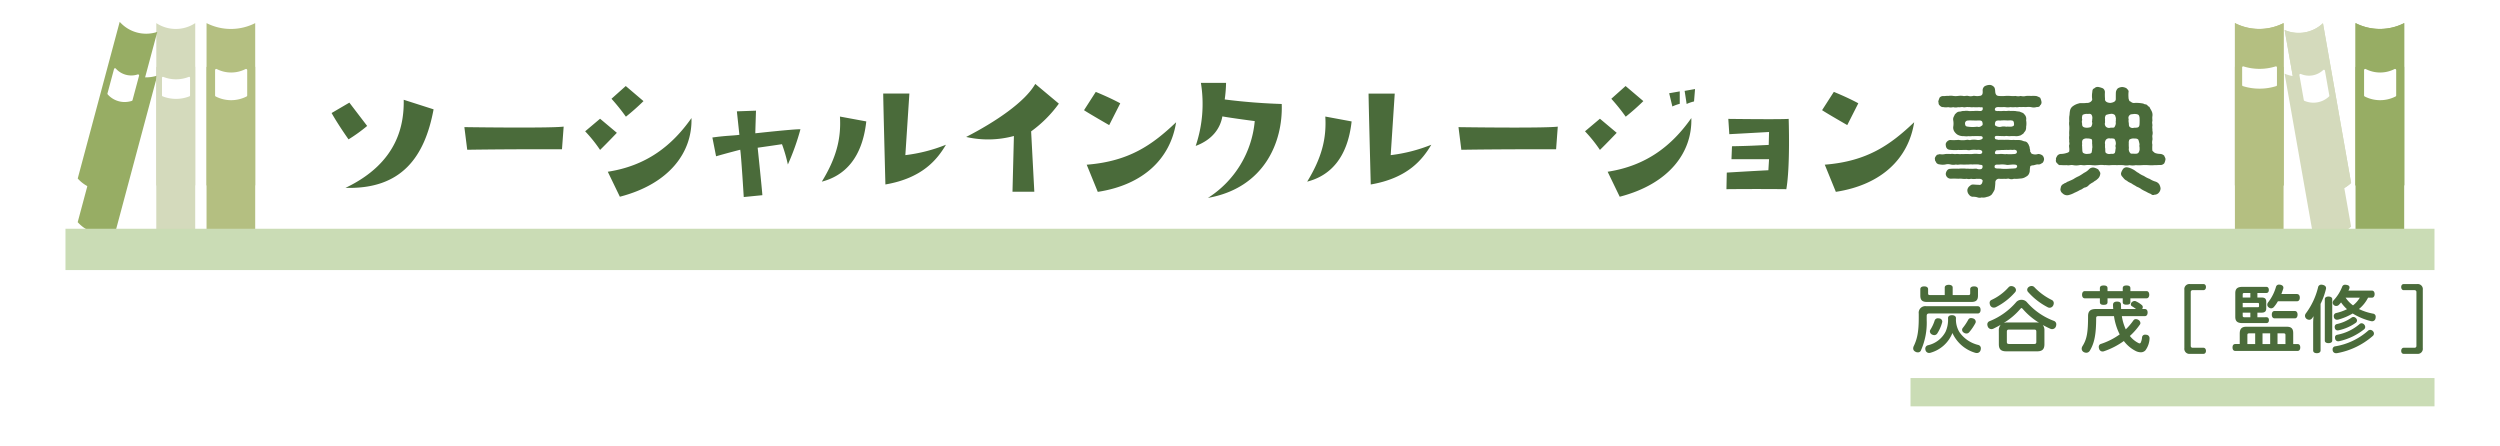 <svg xmlns="http://www.w3.org/2000/svg" xmlns:xlink="http://www.w3.org/1999/xlink" width="572.521" height="102.057" viewBox="0 0 572.521 102.057"><defs><filter id="a" x="60.939" y="3.978" width="449.987" height="56.352" filterUnits="userSpaceOnUse"><feOffset dy="10" input="SourceAlpha"/><feGaussianBlur stdDeviation="5" result="b"/><feFlood flood-opacity="0.161"/><feComposite operator="in" in2="b"/><feComposite in="SourceGraphic"/></filter><filter id="c" x="496.817" y="0.291" width="41.144" height="68.482" filterUnits="userSpaceOnUse"><feOffset dy="10" input="SourceAlpha"/><feGaussianBlur stdDeviation="5" result="d"/><feFlood flood-opacity="0.161"/><feComposite operator="in" in2="d"/><feComposite in="SourceGraphic"/></filter><filter id="e" x="524.437" y="0.291" width="41.144" height="68.482" filterUnits="userSpaceOnUse"><feOffset dy="10" input="SourceAlpha"/><feGaussianBlur stdDeviation="5" result="f"/><feFlood flood-opacity="0.161"/><feComposite operator="in" in2="f"/><feComposite in="SourceGraphic"/></filter><filter id="g" x="20.793" y="0.291" width="38.915" height="68.482" filterUnits="userSpaceOnUse"><feOffset dy="10" input="SourceAlpha"/><feGaussianBlur stdDeviation="5" result="h"/><feFlood flood-opacity="0.161"/><feComposite operator="in" in2="h"/><feComposite in="SourceGraphic"/></filter><filter id="i" x="2.797" y="0" width="48.225" height="68.594" filterUnits="userSpaceOnUse"><feOffset dy="10" input="SourceAlpha"/><feGaussianBlur stdDeviation="5" result="j"/><feFlood flood-opacity="0.161"/><feComposite operator="in" in2="j"/><feComposite in="SourceGraphic"/></filter><filter id="k" x="32.301" y="0.291" width="41.144" height="68.482" filterUnits="userSpaceOnUse"><feOffset dy="10" input="SourceAlpha"/><feGaussianBlur stdDeviation="5" result="l"/><feFlood flood-opacity="0.161"/><feComposite operator="in" in2="l"/><feComposite in="SourceGraphic"/></filter><filter id="m" x="508.197" y="0.321" width="45.229" height="68.791" filterUnits="userSpaceOnUse"><feOffset dy="10" input="SourceAlpha"/><feGaussianBlur stdDeviation="5" result="n"/><feFlood flood-opacity="0.161"/><feComposite operator="in" in2="n"/><feComposite in="SourceGraphic"/></filter><filter id="o" x="0" y="37.387" width="572.521" height="39.462" filterUnits="userSpaceOnUse"><feOffset dy="10" input="SourceAlpha"/><feGaussianBlur stdDeviation="5" result="p"/><feFlood flood-opacity="0.161"/><feComposite operator="in" in2="p"/><feComposite in="SourceGraphic"/></filter><filter id="q" x="429.135" y="56.055" width="134.705" height="33.98" filterUnits="userSpaceOnUse"><feOffset dy="3" input="SourceAlpha"/><feGaussianBlur stdDeviation="3" result="r"/><feFlood flood-opacity="0.161"/><feComposite operator="in" in2="r"/><feComposite in="SourceGraphic"/></filter><filter id="s" x="428.523" y="77.577" width="138" height="24.481" filterUnits="userSpaceOnUse"><feOffset dy="3" input="SourceAlpha"/><feGaussianBlur stdDeviation="3" result="t"/><feFlood flood-opacity="0.161"/><feComposite operator="in" in2="t"/><feComposite in="SourceGraphic"/></filter></defs><g transform="translate(-1041.478 -627)"><g transform="translate(114.264 -4.424)"><path d="M295.755,6.424a.246.246,0,0,0-.164-.189.239.239,0,0,0-.244.051,4.717,4.717,0,0,1-5.107.9.25.25,0,0,0-.247.035.245.245,0,0,0-.087.233l1.006,5.7a.25.25,0,0,0,.148.184,5.4,5.4,0,0,0,2.077.422,5.212,5.212,0,0,0,3.545-1.413.246.246,0,0,0,.076-.222Z" transform="translate(1163.891 641.181)" fill="#fff"/><path d="M303.215,36.762a8.094,8.094,0,0,1-8.779,1.548q-3.224-18.288-6.45-36.58A8.094,8.094,0,0,0,296.765.182q3.224,18.291,6.45,36.58" transform="translate(1162.425 636.563)" fill="#d4dabc"/><path d="M305.523,6.156a.271.271,0,0,0-.266-.011,7.254,7.254,0,0,1-6.561,0,.272.272,0,0,0-.4.244V12.18a.269.269,0,0,0,.148.242,7.787,7.787,0,0,0,7.057,0,.269.269,0,0,0,.148-.242V6.389a.271.271,0,0,0-.129-.233" transform="translate(1170.312 641.1)" fill="#fff"/><path d="M308.333,37.309a12.27,12.27,0,0,1-11.144,0V.165a12.27,12.27,0,0,0,11.144,0Z" transform="translate(1169.463 636.55)" fill="#97ad64"/><path d="M290.346,5.826a.231.231,0,0,0-.215-.035,12.3,12.3,0,0,1-7.343,0,.227.227,0,0,0-.215.035.238.238,0,0,0-.1.194v4.053a.239.239,0,0,0,.166.228,12.531,12.531,0,0,0,3.821.581,12.528,12.528,0,0,0,3.819-.581.239.239,0,0,0,.166-.228V6.02a.238.238,0,0,0-.1-.194" transform="translate(1158.211 640.842)" fill="#fff"/><path d="M292.681,37.309a12.27,12.27,0,0,1-11.144,0V.165a12.27,12.27,0,0,0,11.144,0Z" transform="translate(1157.494 636.55)" fill="#b4bf81"/><g transform="matrix(1, 0, 0, 1, 927.21, 631.42)" filter="url(#a)"><path d="M37.72,26.3c12.946.383,18.171-7.223,20.168-17.978L51.05,6.133c.078,5.34-1.075,14.329-13.33,20.168m4.957-14.175L38.6,6.786,34.533,9.168c1.574,2.8,3.88,6.032,3.88,6.032a36.237,36.237,0,0,0,4.263-3.074m22.263.27.653,5.185c9.91-.154,21.7-.115,21.7-.115l.385-5.186c-2.882.346-17.479.192-22.741.116m31.079-1.922L92.6,13.355a31.938,31.938,0,0,1,3.418,4.263c1.652-1.613,3.842-3.918,3.842-3.918Zm1.768,12.139,2.765,5.723c11.255-2.919,16.632-10.1,16.4-18.015-4.38,6.224-10.18,10.909-19.168,12.293m8.181-16.171L101.9,2.985,98.632,5.9a46.6,46.6,0,0,1,3.3,4.11,52.405,52.405,0,0,0,4.032-3.572m25.605,7.375c0-.614.154-5.186.154-5.186l-4.378.154.575,5.379c-1.766.229-2.88.154-6.185.614l.847,4.3c2.381-.692,5.53-1.5,5.53-1.5.231,1.345.806,10.833.806,10.833l4.265-.422c-.078-1.308-1.076-10.872-1.076-10.872.884-.115,5.569-.806,5.569-.806a34.206,34.206,0,0,1,1.345,4.648,54.375,54.375,0,0,0,2.882-8.066c-1.269-.078-10.334.921-10.334.921m35.281-9.1h-5.991c0,1.729.5,20.819.5,20.819,8.49-1.459,11.871-5.723,13.868-9.1a36.56,36.56,0,0,1-9.3,2.382ZM146.8,24.879c5.225-1.345,9.257-5.377,10.18-13.789l-6.032-1.115c.307,4.994-.806,9.45-4.149,14.9m33.04-10.23a22.542,22.542,0,0,0,10.948-.219L190.462,27.2h5l-.731-13.83a28.192,28.192,0,0,0,6.349-6.351L195.68,2.5c-2.372,4.161-9.16,8.723-15.838,12.151m30.153,12.573c10.448-1.613,16.632-7.606,17.938-15.942-5.416,5.148-10.717,8.95-20.474,9.72Zm5.147-20.281c-2.458-1.345-5.608-2.613-5.608-2.613l-2.689,4.188c.884.614,5.762,3.418,5.762,3.418Zm23.922-.884a30.153,30.153,0,0,0,.307-3.8h-5.762A30.028,30.028,0,0,1,232.418,16.7c3.842-1.422,5.647-4.073,6.107-6.762,2.343.424,7.415,1.076,7.415,1.076a23.291,23.291,0,0,1-10.719,17.594c12.907-2.3,17.209-12.792,16.9-21.511-3.533-.116-7.989-.385-13.06-1.038m18.884,18.822c5.225-1.345,9.257-5.377,10.18-13.789L262.1,9.974c.307,4.994-.806,9.45-4.149,14.9M278,4.712h-5.993c0,1.729.5,20.819.5,20.819,8.49-1.459,11.869-5.723,13.868-9.1a36.559,36.559,0,0,1-9.3,2.382ZM292.6,12.4l.653,5.185c9.91-.154,21.7-.115,21.7-.115l.385-5.186c-2.882.346-17.479.192-22.741.116M334.94,6.442l-4.071-3.457L327.6,5.9a46.06,46.06,0,0,1,3.3,4.11,52.206,52.206,0,0,0,4.034-3.572m8.336.614V4.213l-2.421.424.731,3.033a9.6,9.6,0,0,1,1.691-.614M326.757,22.613l2.767,5.723c11.255-2.919,16.634-10.1,16.4-18.015-4.38,6.224-10.18,10.909-19.169,12.293M344.85,7.094a9.2,9.2,0,0,1,1.691-.577l.231-2.843-2.382.424Zm-19.859,3.379-3.418,2.882a31.94,31.94,0,0,1,3.418,4.263c1.652-1.613,3.842-3.918,3.842-3.918Zm29.4.039.231,3.5c3.649-.192,9.1-.5,9.1-.5l-.078,2.958c-3.226.154-4.378.231-8.412.307l-.116,2.958h8.606l-.155,2.536c-3.879.192-9.526.538-9.526.538l-.078,3.8c7.491-.078,13.715,0,13.715,0,.921-5.262.538-16.1.538-16.1-2.268.154-13.83,0-13.83,0m29.78-3.572c-2.458-1.345-5.608-2.613-5.608-2.613l-2.689,4.188c.884.614,5.763,3.418,5.763,3.418Zm-5.147,20.281c10.449-1.613,16.634-7.606,17.939-15.942-5.416,5.148-10.717,8.95-20.474,9.72Zm73.212-2.343a4.891,4.891,0,0,1-1.338-.616,5.5,5.5,0,0,1-1.311-.671,5.454,5.454,0,0,1-1.286-.722c-.427-.187-.748-.563-1.258-.8a3.833,3.833,0,0,0-1.257-.455,1.05,1.05,0,0,0-.992.374,3.035,3.035,0,0,0-.455.937.935.935,0,0,0,.268.8c.348.376.535.75,1.1.964.295.348.963.51,1.232.75.214.161.561.295,1.016.616a3.777,3.777,0,0,1,1.045.563,8.634,8.634,0,0,0,1.071.561,6.26,6.26,0,0,0,1.124.536.64.64,0,0,0,.8.161,1.282,1.282,0,0,0,.99-.455,1.517,1.517,0,0,0,.4-1.018,2.479,2.479,0,0,0-.321-.937,1.645,1.645,0,0,0-.831-.588m2.008-5.917a1.42,1.42,0,0,0-.99-.429,3.393,3.393,0,0,1-1.205-.24c-.267-.268-.429-.321-.535-.51a7.157,7.157,0,0,1,0-1.338,2.379,2.379,0,0,1,0-1.071c.079-.4-.055-.669,0-1.1a2.076,2.076,0,0,0,0-1.069c.053-.349-.081-.644,0-1.1.053-.242-.134-.831,0-1.071.026-.242-.055-.776,0-1.071a1.985,1.985,0,0,0-.134-1.151c-.134-.321-.4-.671-.536-1.045-.266-.079-.321-.242-.616-.482-.132-.134-.588-.079-.748-.268a8.243,8.243,0,0,0-2.008-.161,1,1,0,0,1-.911-.295c-.427-.079-.374-.454-.482-.614a7.836,7.836,0,0,1-.026-1.579c.108-.4-.295-.642-.455-.858a2.282,2.282,0,0,0-.99-.295,2.124,2.124,0,0,0-.99.295,1.5,1.5,0,0,0-.455.858c-.026.321-.026.8-.026,1.606,0,.508-.457.776-1.232.882-.829-.026-1.313-.4-1.232-.909a11.054,11.054,0,0,1-.026-1.579,1.053,1.053,0,0,0-.482-.858,5.166,5.166,0,0,0-.964-.295,1.025,1.025,0,0,0-.965.295c-.4.134-.455.429-.48.858a5.109,5.109,0,0,0-.026,1.606c.079.427-.616.964-1.26.882-.99.134-1.391-.053-1.848.134a3.71,3.71,0,0,0-1.311.616,1.591,1.591,0,0,0-.669,1.1c-.108.482-.053.776-.161,1.232a7.332,7.332,0,0,0,0,1.1,3.541,3.541,0,0,0,0,1.071,7.486,7.486,0,0,1,0,1.1,6.807,6.807,0,0,0,0,1.069,3.748,3.748,0,0,0,0,1.1c-.081.482.108.616,0,1.071-.134.295.081.829,0,1.338.081.242-.266.455-.535.51a4.553,4.553,0,0,1-1.232.24,1.157,1.157,0,0,0-.99.429c-.081.187-.4.589-.268.858a.724.724,0,0,0,.268.856c.132.214.508.535.748.4a9.19,9.19,0,0,0,1.473.028c.427.132.829-.108,1.419,0a3.649,3.649,0,0,0,1.419,0c.508-.108.856.106,1.445,0a6.2,6.2,0,0,1,1.419,0,6.6,6.6,0,0,0,1.445,0,5.141,5.141,0,0,1,1.445,0c.429-.055.858.079,1.419,0a12.718,12.718,0,0,1,1.445,0,12.582,12.582,0,0,1,1.445,0,3.2,3.2,0,0,0,1.42,0,3.738,3.738,0,0,0,1.444,0,8.48,8.48,0,0,0,1.421,0,12.737,12.737,0,0,1,1.445,0,8.4,8.4,0,0,0,1.419,0c.482.026.882-.055,1.472-.028a1.2,1.2,0,0,0,.776-.4,3.268,3.268,0,0,0,.268-.856c.053-.323-.215-.616-.268-.858M435.534,9.593a1.961,1.961,0,0,1,1.149-.215c.268,0,.644-.134.911.215a1.432,1.432,0,0,1,.136.99c0,.589-.136.589,0,.75a1.475,1.475,0,0,1-.3,1.043,3.17,3.17,0,0,1-.856.161c-.724,0-1.205-.187-1.151-.856-.081-.455-.108-.724.026-.911a1.828,1.828,0,0,1,.081-1.177m2.2,7.576a6.276,6.276,0,0,1-.136,1.043c-.24.348-.642.268-1.016.321a1.47,1.47,0,0,1-.964-.266c-.214-.321-.134-.8-.187-1.1.026-.4-.081-.644,0-.831,0-.321-.108-.776.187-1.1a1.316,1.316,0,0,1,.964-.24,2.479,2.479,0,0,1,.99.161c.242.161.081.911.162,1.177,0,.482.079.671,0,.831m2.943-6.586a1.186,1.186,0,0,1,.213-.964,4.3,4.3,0,0,1,1.018-.242,1.131,1.131,0,0,1,1.043.295c.108.295.268.724.189.911.053.561-.108.669,0,.75a1.644,1.644,0,0,1-.242.937c-.108.374-.535.214-.99.266a1.039,1.039,0,0,1-1.045-.24,1,1,0,0,1-.187-.964,6.823,6.823,0,0,1,0-.75m2.464,5.755a1.088,1.088,0,0,0,0,.831c-.108.24-.081.776-.215,1.1-.266.4-.8.187-1.016.266a1.246,1.246,0,0,1-1.018-.214c-.266-.161-.106-.964-.213-1.151a8.189,8.189,0,0,1,0-.831,1.339,1.339,0,0,1,.187-1.043A1.01,1.01,0,0,1,441.9,15a2.172,2.172,0,0,1,.909.081,1.914,1.914,0,0,1,.323,1.256m5.433.831a1.441,1.441,0,0,1-.214,1.043c-.214.348-.829.295-1.152.268-.427-.026-.588.079-.8-.187a1.279,1.279,0,0,1-.267-1.1,8.371,8.371,0,0,1-.028-1.1,1.569,1.569,0,0,1,.134-.829A1.714,1.714,0,0,1,447.311,15c.295.026.7-.053.99.295a6.508,6.508,0,0,1,.268,1.043c-.108.563.053.644,0,.831m0-5.488c-.026.856-.455.856-1.258.856a.974.974,0,0,1-1.016-.214c-.242-.214-.134-.8-.215-.99a2.177,2.177,0,0,1,0-.75.818.818,0,0,1,.295-.99c.134-.161.589-.161,1.071-.215.937.055,1.017.242,1.124.831a13.269,13.269,0,0,1,0,1.472m-10.493,9.984a1.242,1.242,0,0,0-1.071.374,3.763,3.763,0,0,1-1.152.831,13.142,13.142,0,0,1-1.177.75,7.376,7.376,0,0,0-1.232.669c-.535.295-.911.4-1.258.589-.24,0-.455.348-.722.321-.242.24-.482.214-.724.535-.24.268-.187.561-.295.829a1.16,1.16,0,0,0,.482.99,1.461,1.461,0,0,0,1.419.4,5.362,5.362,0,0,0,1.339-.535,9.688,9.688,0,0,0,1.285-.644c.348-.053.724-.454,1.016-.535a1.6,1.6,0,0,0,.992-.589,4.787,4.787,0,0,1,.99-.642c.321-.321.561-.321.937-.7a1.739,1.739,0,0,0,.669-1.232c.079-.295-.321-.722-.455-.99a3.185,3.185,0,0,0-1.043-.429m-12.75-3.106a1.99,1.99,0,0,1-1.419-.053c-.268-.134-.187-.374-.4-.482.079-.4-.16-.75-.108-1.071-.187-.295-.134-.455-.4-.8a.948.948,0,0,0-.7-.482c-.268,0-.669-.24-.829-.24-.616-.161-1.179,0-1.687-.108a5.029,5.029,0,0,1-1.1,0,7.194,7.194,0,0,0-1.071,0,11.254,11.254,0,0,0-1.338,0c-.455-.108-.723-.108-.776-.24-.108-.3-.242-.671.455-.671.561.026,1.445.055,1.819.055.268-.108.75.053,1.177,0a8.1,8.1,0,0,1,1.152,0,2.324,2.324,0,0,0,.99-.108c.187.026.616-.321.884-.482.108-.242.429-.536.482-.7a1.692,1.692,0,0,0,.134-.829,4.229,4.229,0,0,0,0-1.526,1.449,1.449,0,0,0-.482-1.419c-.161-.321-.724-.374-.937-.535-.429-.079-.8-.079-1.071-.161-.455,0-.776-.026-1.152,0-.4-.108-.748.053-1.177,0-.455-.053-.856.081-1.445,0-.455.053-.8-.026-.882-.214-.028-.349.027-.75,1.043-.671.508.028.8-.026,1.313,0a3.362,3.362,0,0,0,1.177,0,5.858,5.858,0,0,0,1.2,0c.4.134.858-.106,1.179,0a9.031,9.031,0,0,1,1.205,0,4.38,4.38,0,0,1,1.177,0A2.139,2.139,0,0,0,424.98,7.8c.321,0,.722-.026.8-.374a.881.881,0,0,0,.321-.884,3.455,3.455,0,0,0-.295-.882,5.462,5.462,0,0,0-.829-.376,6.514,6.514,0,0,0-1.232-.026,8.527,8.527,0,0,0-1.177,0,2.268,2.268,0,0,1-1.205,0,2.445,2.445,0,0,1-1.179,0,6.093,6.093,0,0,1-1.2,0,8.73,8.73,0,0,0-1.177,0,8.6,8.6,0,0,1-1.447,0c-.75-.026-.829-.642-.856-1.177-.053-.455-.081-.8-.455-1.045a1.267,1.267,0,0,0-.992-.295,2.542,2.542,0,0,0-.964.295,1.16,1.16,0,0,0-.453,1.018c.053.669-.028,1.177-.8,1.2-.7.134-1.126-.108-1.392,0a2.255,2.255,0,0,1-1.124,0c-.376-.108-.884.108-1.152,0a4.075,4.075,0,0,0-1.151,0,3.933,3.933,0,0,1-1.124,0,3.311,3.311,0,0,0-1.15,0c-.429-.053-.884.081-1.179.026a1.041,1.041,0,0,0-.8.376,8.3,8.3,0,0,0-.295.856c.108.268,0,.642.295.884.161.214.563.482.8.4a2.862,2.862,0,0,0,1.179.026,2.371,2.371,0,0,0,1.15,0,2,2,0,0,0,1.124,0c.376.108.669-.079,1.151,0,.295.134.858-.106,1.152,0,.24-.079.829.108,1.124,0a7.842,7.842,0,0,0,1.392,0,1.885,1.885,0,0,0,.561.028c.161,0,.268.026.242.106.053.242.079.831-.75.75a7.093,7.093,0,0,0-1.338,0c-.3-.026-.778.053-1.1,0a2.855,2.855,0,0,0-1.069,0c-.455-.053-.7.134-.99.134a1.089,1.089,0,0,0-.884.429c-.295.187-.268.348-.482.722a1.306,1.306,0,0,0-.134.829,4.213,4.213,0,0,1,0,1.526,1.754,1.754,0,0,0,.214.99,2.568,2.568,0,0,0,.7.75,2.745,2.745,0,0,0,1.553.376,3.8,3.8,0,0,0,1.1,0c.348.079.8-.055,1.1,0a10.5,10.5,0,0,1,1.338,0c.295,0,.776-.055.75.427-.028.376-.911.536-1.366.429a4.248,4.248,0,0,0-1.311,0c-.348.134-.7-.081-.99,0a5.527,5.527,0,0,1-1.876,0,11.438,11.438,0,0,1-1.927.026c-.561.053-1.1.669-.99,1.124.026.7.374,1.1.99,1.124a9.351,9.351,0,0,0,1.927.028c.563.053,1.179-.028,1.876,0a2.034,2.034,0,0,0,.99,0,5.136,5.136,0,0,1,1.311,0c.588-.081,1.338,0,1.258.561-.053.295-.348.4-.776.374a5.592,5.592,0,0,0-1.5,0c-.455.028-.748,0-1.23,0-.429-.026-.937.055-1.258,0-.429.081-.8-.053-1.232,0-.429.081-.722-.106-1.232,0a9.563,9.563,0,0,0-1.232,0,3.007,3.007,0,0,1-1.285.028c-.374.134-.724.079-.776.374-.267.214-.4.642-.295.8-.053.4.215.482.295.8a1.059,1.059,0,0,0,.776.376,3.469,3.469,0,0,0,1.285.026,2.351,2.351,0,0,1,1.232,0,2.747,2.747,0,0,0,1.232,0c.348.134.7-.026,1.232,0a10.318,10.318,0,0,0,1.258,0c.295.053.829-.081,1.23,0a9.228,9.228,0,0,1,1.5,0c.295.134.829-.026.856.374.028.508-.214.616-.319.669a1.5,1.5,0,0,1-1.018-.079c-.455-.053-1.069.079-1.311,0-.482.053-.671-.053-.99,0a8.69,8.69,0,0,0-1.876,0,15.635,15.635,0,0,0-1.927.026c-.616,0-.937.669-.99,1.124a1.135,1.135,0,0,0,.99,1.124c.616,0,1.258-.026,1.927.026.616-.106,1.152.134,1.876,0a1.748,1.748,0,0,0,.99,0,3.519,3.519,0,0,0,1.311,0c.455.081,1.069-.161,1.366.429-.134.671-.215.829-.644.99-.293-.053-.641-.026-1.5-.106-.482,0-.561.134-.937.429a1.407,1.407,0,0,0-.429.775,1.485,1.485,0,0,0,.4,1.152,1.091,1.091,0,0,0,.829.455,3.084,3.084,0,0,1,1.071.132,1.488,1.488,0,0,0,.964.026,2.33,2.33,0,0,0,1.205-.132,2.011,2.011,0,0,0,1.1-.536,6.453,6.453,0,0,0,.669-1.124,13.755,13.755,0,0,0,.161-1.553.833.833,0,0,1,.884-.937,5.937,5.937,0,0,0,1.2,0c.376.108.776-.106,1.071,0a1.54,1.54,0,0,0,1.1,0,6.09,6.09,0,0,0,1.419-.053,2.362,2.362,0,0,0,1.366-.429,1.362,1.362,0,0,0,.748-.882c.161-.321.053-.7.189-1.339,0-.266.214-.295.561-.374.348.026.8-.242,1.258-.214.455.079.722-.215,1.017-.348a1.456,1.456,0,0,0,.349-.831,1.343,1.343,0,0,0-.321-.829,1.616,1.616,0,0,0-1.045-.376m-9.663-7.495c.214-.295,1.043-.108,1.232-.187a10.366,10.366,0,0,1,1.311,0c.321.026.776-.055.99,0,.455.026.616.214.616.964.026.268-.268.4-.616.455-.293.053-.882-.055-1.177.026a2.335,2.335,0,0,0-1.152,0,1.6,1.6,0,0,1-1.417-.348c-.028-.268,0-.776.214-.911M412.4,12.081a.961.961,0,0,1-1.016.215,7.609,7.609,0,0,1-2.089,0c-.508-.055-.667-.161-.7-.8a.676.676,0,0,1,.7-.616c.508-.055,1.392.026,2.089,0,.561-.026,1.043-.055,1.177.348.081.295.187.75-.161.856m3.4,5.622c.295-.026.8-.026,1.23-.079.671.026.937-.055,1.447,0a4.8,4.8,0,0,1,1.1,0,.84.84,0,0,1,.831.159c.161.323.134.8-.724.776a7.7,7.7,0,0,1-1.606,0c-.374.108-1.017-.106-1.606,0-.508.028-1.016.081-1.016-.214a.689.689,0,0,1,.348-.642m4.443,4.1c-.536.108-1.232.081-1.713.134a14.17,14.17,0,0,1-1.5,0,4.037,4.037,0,0,0-.588-.053c-.536,0-1.045,0-1.071-.349-.081-.722.7-.535,1.1-.561a5.364,5.364,0,0,1,1.606.053c.348.108,1.313-.161,2.087-.026.295,0,.616.429.081.8" transform="translate(41.41 6.72)" fill="#4a6b3a"/></g><g transform="matrix(1, 0, 0, 1, 927.21, 631.42)" filter="url(#c)"><path d="M292.681,37.309a12.27,12.27,0,0,1-11.144,0V.165a12.27,12.27,0,0,0,11.144,0Z" transform="translate(230.28 5.13)" fill="#b4bf81"/></g><path d="M290.346,5.826a.231.231,0,0,0-.215-.035,12.3,12.3,0,0,1-7.343,0,.227.227,0,0,0-.215.035.238.238,0,0,0-.1.194v4.053a.239.239,0,0,0,.166.228,12.531,12.531,0,0,0,3.821.581,12.528,12.528,0,0,0,3.819-.581.239.239,0,0,0,.166-.228V6.02a.238.238,0,0,0-.1-.194" transform="translate(1158.211 640.842)" fill="#fff"/><g transform="matrix(1, 0, 0, 1, 927.21, 631.42)" filter="url(#e)"><path d="M308.333,37.309a12.27,12.27,0,0,1-11.144,0V.165a12.27,12.27,0,0,0,11.144,0Z" transform="translate(242.25 5.13)" fill="#97ad64"/></g><path d="M305.523,6.156a.271.271,0,0,0-.266-.011,7.254,7.254,0,0,1-6.561,0,.272.272,0,0,0-.4.244V12.18a.269.269,0,0,0,.148.242,7.787,7.787,0,0,0,7.057,0,.269.269,0,0,0,.148-.242V6.389a.271.271,0,0,0-.129-.233" transform="translate(1170.312 641.1)" fill="#fff"/><g transform="matrix(1, 0, 0, 1, 927.21, 631.42)" filter="url(#g)"><path d="M20.7,37.309a8.094,8.094,0,0,1-8.915,0V.165a8.094,8.094,0,0,0,8.915,0Z" transform="translate(24.01 5.13)" fill="#d4dabc"/></g><path d="M18.851,7.174a.212.212,0,0,0-.2-.021,7.945,7.945,0,0,1-5.832,0,.214.214,0,0,0-.295.2V11.4a.212.212,0,0,0,.132.2,8.381,8.381,0,0,0,6.157,0,.214.214,0,0,0,.132-.2V7.352a.214.214,0,0,0-.094-.178" transform="translate(951.79 641.881)" fill="#fff"/><g transform="matrix(1, 0, 0, 1, 927.21, 631.42)" filter="url(#i)"><path d="M10.2,38.185a8.1,8.1,0,0,1-8.612-2.306Q6.392,17.938,11.2,0A8.094,8.094,0,0,0,19.81,2.306Q15,20.248,10.2,38.185" transform="translate(16.21 5)" fill="#97ad64"/></g><path d="M12.617,7.5a.249.249,0,0,0-.244-.056A4.731,4.731,0,0,1,7.364,6.1a.239.239,0,0,0-.236-.072.245.245,0,0,0-.178.175l-1.5,5.592a.246.246,0,0,0,.058.228,5.19,5.19,0,0,0,3.861,1.738,5.5,5.5,0,0,0,1.655-.261.239.239,0,0,0,.161-.169l1.5-5.592a.247.247,0,0,0-.067-.24" transform="translate(946.376 641.028)" fill="#fff"/><g transform="matrix(1, 0, 0, 1, 927.21, 631.42)" filter="url(#k)"><path d="M29.448,37.309a12.27,12.27,0,0,1-11.144,0V.165a12.27,12.27,0,0,0,11.144,0Z" transform="translate(29 5.13)" fill="#b4bf81"/></g><path d="M26.639,6.156a.271.271,0,0,0-.266-.011,7.254,7.254,0,0,1-6.561,0,.272.272,0,0,0-.4.244V12.18a.269.269,0,0,0,.148.242,7.787,7.787,0,0,0,7.057,0,.269.269,0,0,0,.148-.242V6.389a.271.271,0,0,0-.129-.233" transform="translate(957.059 641.1)" fill="#fff"/><g transform="matrix(1, 0, 0, 1, 927.21, 631.42)" filter="url(#m)"><path d="M303.215,36.762a8.094,8.094,0,0,1-8.779,1.548q-3.224-18.288-6.45-36.58A8.094,8.094,0,0,0,296.765.182q3.224,18.291,6.45,36.58" transform="translate(235.21 5.14)" fill="#d4dabc"/></g><path d="M295.755,6.424a.246.246,0,0,0-.164-.189.239.239,0,0,0-.244.051,4.717,4.717,0,0,1-5.107.9.25.25,0,0,0-.247.035.245.245,0,0,0-.087.233l1.006,5.7a.25.25,0,0,0,.148.184,5.4,5.4,0,0,0,2.077.422,5.212,5.212,0,0,0,3.545-1.413.246.246,0,0,0,.076-.222Z" transform="translate(1163.891 641.181)" fill="#fff"/><rect width="542.523" height="46.848" transform="translate(942.214 636.425)" fill="none"/><g transform="matrix(1, 0, 0, 1, 927.21, 631.42)" filter="url(#o)"><rect width="542.521" height="9.462" transform="translate(15 42.39)" fill="#cadcb5"/></g><path d="M292.681,37.309a12.27,12.27,0,0,1-11.144,0V.165a12.27,12.27,0,0,0,11.144,0Z" transform="translate(1157.494 636.55)" fill="#b4bf81"/><path d="M290.346,5.826a.231.231,0,0,0-.215-.035,12.3,12.3,0,0,1-7.343,0,.227.227,0,0,0-.215.035.238.238,0,0,0-.1.194v4.053a.239.239,0,0,0,.166.228,12.531,12.531,0,0,0,3.821.581,12.528,12.528,0,0,0,3.819-.581.239.239,0,0,0,.166-.228V6.02a.238.238,0,0,0-.1-.194" transform="translate(1158.211 640.842)" fill="#fff"/><path d="M308.333,37.309a12.27,12.27,0,0,1-11.144,0V.165a12.27,12.27,0,0,0,11.144,0Z" transform="translate(1169.463 636.55)" fill="#97ad64"/><path d="M305.523,6.156a.271.271,0,0,0-.266-.011,7.254,7.254,0,0,1-6.561,0,.272.272,0,0,0-.4.244V12.18a.269.269,0,0,0,.148.242,7.787,7.787,0,0,0,7.057,0,.269.269,0,0,0,.148-.242V6.389a.271.271,0,0,0-.129-.233" transform="translate(1170.312 641.1)" fill="#fff"/><path d="M303.215,36.762a8.094,8.094,0,0,1-8.779,1.548q-3.224-18.288-6.45-36.58A8.094,8.094,0,0,0,296.765.182q3.224,18.291,6.45,36.58" transform="translate(1162.425 636.563)" fill="#d4dabc"/><path d="M295.755,6.424a.246.246,0,0,0-.164-.189.239.239,0,0,0-.244.051,4.717,4.717,0,0,1-5.107.9.25.25,0,0,0-.247.035.245.245,0,0,0-.087.233l1.006,5.7a.25.25,0,0,0,.148.184,5.4,5.4,0,0,0,2.077.422,5.212,5.212,0,0,0,3.545-1.413.246.246,0,0,0,.076-.222Z" transform="translate(1163.891 641.181)" fill="#fff"/><path d="M20.7,37.309a8.094,8.094,0,0,1-8.915,0V.165a8.094,8.094,0,0,0,8.915,0Z" transform="translate(951.224 636.55)" fill="#d4dabc"/><path d="M18.851,7.174a.212.212,0,0,0-.2-.021,7.945,7.945,0,0,1-5.832,0,.214.214,0,0,0-.295.2V11.4a.212.212,0,0,0,.132.2,8.381,8.381,0,0,0,6.157,0,.214.214,0,0,0,.132-.2V7.352a.214.214,0,0,0-.094-.178" transform="translate(951.79 641.881)" fill="#fff"/><path d="M10.2,38.185a8.1,8.1,0,0,1-8.612-2.306Q6.392,17.938,11.2,0A8.094,8.094,0,0,0,19.81,2.306Q15,20.248,10.2,38.185" transform="translate(943.426 636.424)" fill="#97ad64"/><path d="M12.617,7.5a.249.249,0,0,0-.244-.056A4.731,4.731,0,0,1,7.364,6.1a.239.239,0,0,0-.236-.072.245.245,0,0,0-.178.175l-1.5,5.592a.246.246,0,0,0,.058.228,5.19,5.19,0,0,0,3.861,1.738,5.5,5.5,0,0,0,1.655-.261.239.239,0,0,0,.161-.169l1.5-5.592a.247.247,0,0,0-.067-.24" transform="translate(946.376 641.028)" fill="#fff"/><path d="M29.448,37.309a12.27,12.27,0,0,1-11.144,0V.165a12.27,12.27,0,0,0,11.144,0Z" transform="translate(956.211 636.55)" fill="#b4bf81"/><path d="M26.639,6.156a.271.271,0,0,0-.266-.011,7.254,7.254,0,0,1-6.561,0,.272.272,0,0,0-.4.244V12.18a.269.269,0,0,0,.148.242,7.787,7.787,0,0,0,7.057,0,.269.269,0,0,0,.148-.242V6.389a.271.271,0,0,0-.129-.233" transform="translate(957.059 641.1)" fill="#fff"/></g><g transform="translate(1479.001 686.505)"><g transform="matrix(1, 0, 0, 1, -437.52, -59.51)" filter="url(#q)"><path d="M9.656-11.934v-1.734c0-.374-.34-.612-.9-.612s-.918.238-.918.612v1.734H4.454c-.323,0-.425-.085-.425-.425v-.918c0-.391-.323-.646-.884-.646s-.9.221-.9.646v1.445c0,1.071.442,1.479,1.564,1.479H13.889c1.139,0,1.564-.408,1.564-1.479v-1.462c0-.374-.323-.629-.884-.629s-.9.221-.9.629v.935c0,.34-.1.425-.425.425ZM3.587-9.384a1.51,1.51,0,0,0-1.7,1.717v.952c0,3.077-.323,4.794-1.156,6.494a1.225,1.225,0,0,0-.119.51.8.8,0,0,0,.425.7,1.068,1.068,0,0,0,.629.2.732.732,0,0,0,.68-.357A15.506,15.506,0,0,0,3.706-6.2v-.918c0-.425.153-.595.561-.595H15.385c.374,0,.663-.272.663-.816,0-.561-.272-.85-.663-.85ZM9.6-3.247a8.293,8.293,0,0,0,5.236,4.539,1.27,1.27,0,0,0,.34.051.886.886,0,0,0,.884-.714,1.294,1.294,0,0,0,.051-.357.773.773,0,0,0-.6-.782,7.326,7.326,0,0,1-4.335-2.975,5.559,5.559,0,0,1-.765-3.162c0-.408-.357-.68-.9-.68-.629,0-.918.272-.918.68a6.748,6.748,0,0,1-.561,3.111A6.069,6.069,0,0,1,4-.442.8.8,0,0,0,3.383.34a1.27,1.27,0,0,0,.051.34.844.844,0,0,0,.833.646,1.028,1.028,0,0,0,.374-.068A7.6,7.6,0,0,0,9.6-3.247ZM6.613-6.579a1.873,1.873,0,0,0-.306-.034.745.745,0,0,0-.782.527A9.181,9.181,0,0,1,4.556-4a.661.661,0,0,0-.119.391.84.84,0,0,0,.459.7,1.265,1.265,0,0,0,.544.153.847.847,0,0,0,.68-.374A8.876,8.876,0,0,0,7.242-5.661a.853.853,0,0,0,.034-.2A.74.74,0,0,0,6.613-6.579Zm6.834,3.145a11.473,11.473,0,0,0,1.411-2.074.763.763,0,0,0,.085-.323.8.8,0,0,0-.561-.731,1.507,1.507,0,0,0-.51-.1.68.68,0,0,0-.646.374A12.135,12.135,0,0,1,11.968-4.4a.687.687,0,0,0-.153.425.751.751,0,0,0,.391.646,1.047,1.047,0,0,0,.595.2A.813.813,0,0,0,13.447-3.434ZM20.23-.68c0,1.156.493,1.632,1.7,1.632h7.055c1.19,0,1.683-.476,1.683-1.632V-3.808a1.965,1.965,0,0,0-.374-1.275c.561.306,1.156.612,1.768.884a.915.915,0,0,0,.374.068A.917.917,0,0,0,33.3-4.76a1.447,1.447,0,0,0,.085-.442.828.828,0,0,0-.544-.816,15.25,15.25,0,0,1-6.205-4.3,1.6,1.6,0,0,0-1.224-.527,1.587,1.587,0,0,0-1.224.544A15.78,15.78,0,0,1,18.1-5.95a.771.771,0,0,0-.51.748,1.347,1.347,0,0,0,.085.425.911.911,0,0,0,.833.646,1.261,1.261,0,0,0,.425-.085c.578-.289,1.156-.578,1.734-.918a1.912,1.912,0,0,0-.442,1.377ZM22.2-5.661a3.2,3.2,0,0,0-.833.1A15.672,15.672,0,0,0,25.16-8.772c.1-.119.187-.187.255-.187.085,0,.153.068.272.187a15.872,15.872,0,0,0,3.757,3.179,2.938,2.938,0,0,0-.7-.068Zm.374,4.93c-.357,0-.51-.119-.51-.476V-3.553c0-.357.153-.476.51-.476h5.746c.357,0,.493.119.493.476v2.346c0,.357-.136.476-.493.476Zm1.156-13.056a1.119,1.119,0,0,0-.646-.2.783.783,0,0,0-.612.255,11.943,11.943,0,0,1-3.91,2.907.715.715,0,0,0-.442.7,1.563,1.563,0,0,0,.119.527.914.914,0,0,0,.833.544,1.122,1.122,0,0,0,.459-.1,14.489,14.489,0,0,0,4.42-3.434.741.741,0,0,0,.2-.493A.88.88,0,0,0,23.732-13.787Zm3.349,0a.8.8,0,0,0-.357.646.78.78,0,0,0,.255.561,15.479,15.479,0,0,0,4.437,3.434.925.925,0,0,0,.459.119.916.916,0,0,0,.8-.527,1.276,1.276,0,0,0,.136-.527.793.793,0,0,0-.459-.731,14,14,0,0,1-4-2.941.873.873,0,0,0-.629-.255A1.061,1.061,0,0,0,27.081-13.787ZM48.229-8.738c-.017-.34-.034-.68-.034-1.054-.017-.442-.34-.646-.9-.646-.51,0-.918.187-.918.731a9.012,9.012,0,0,0,.051.969h-4c-1.224,0-1.768.493-1.768,1.615,0,3.706-.255,5.3-1.309,6.936A1.151,1.151,0,0,0,39.2.357a.891.891,0,0,0,.442.748,1.238,1.238,0,0,0,.612.17.912.912,0,0,0,.8-.459c1.088-1.751,1.462-3.893,1.462-7.429,0-.391.136-.493.51-.493H46.6a13.462,13.462,0,0,0,1.309,4.182,15.654,15.654,0,0,1-4.25,2.159.7.7,0,0,0-.544.731A1.261,1.261,0,0,0,43.2.391a.811.811,0,0,0,.782.6A1.067,1.067,0,0,0,44.3.935a17.269,17.269,0,0,0,4.556-2.346,7.822,7.822,0,0,0,2.7,2.278,2.731,2.731,0,0,0,1.156.306A1.407,1.407,0,0,0,53.805.714a4.912,4.912,0,0,0,.935-2.669v-.119a.771.771,0,0,0-.714-.765,1.045,1.045,0,0,0-.238-.017.672.672,0,0,0-.765.612,3.36,3.36,0,0,1-.306,1.207.286.286,0,0,1-.255.17.625.625,0,0,1-.272-.085,5.853,5.853,0,0,1-1.955-1.615,15.206,15.206,0,0,0,2.278-2.584.632.632,0,0,0,.136-.374.931.931,0,0,0-.442-.714,1.212,1.212,0,0,0-.6-.187.661.661,0,0,0-.544.272A13.88,13.88,0,0,1,49.3-4.08a11.087,11.087,0,0,1-.9-3.026h5.253c.425,0,.646-.34.646-.833,0-.476-.221-.8-.646-.8H53.04a.734.734,0,0,0,.153-.442.594.594,0,0,0-.238-.476,5.846,5.846,0,0,0-1.343-.85.521.521,0,0,0-.289-.068.919.919,0,0,0-.68.323.67.67,0,0,0-.187.459.458.458,0,0,0,.238.408,10.459,10.459,0,0,1,.952.646Zm-4.862-4.1H39.9c-.374,0-.612.34-.612.833s.238.816.612.816h3.468v.867c0,.459.289.629.867.629.6,0,.884-.17.884-.629v-.867H48.6v.85c0,.442.306.612.867.612.6,0,.884-.17.884-.612v-.85H54.06c.374,0,.612-.34.612-.816,0-.493-.238-.833-.612-.833H50.354V-13.5c0-.442-.306-.629-.884-.629-.561,0-.867.187-.867.629v.663H45.118V-13.5c0-.442-.289-.629-.884-.629-.578,0-.867.187-.867.629ZM62.713.221A1.162,1.162,0,0,0,64.022,1.53H67.1c.289,0,.561-.221.561-.68S67.388.136,67.1.136H64.634a.42.42,0,0,1-.459-.459V-12.6a.42.42,0,0,1,.459-.459H67.1c.289,0,.561-.255.561-.714s-.272-.68-.561-.68H64.022a1.162,1.162,0,0,0-1.309,1.309ZM79.441-6.851V-7.905h.952c.748,0,1.071-.306,1.071-.952v-1.564c0-.663-.323-.952-1.071-.952h-.952V-12.41h2.04c.391,0,.578-.272.578-.7,0-.408-.187-.7-.578-.7H76.007c-1.139,0-1.632.425-1.632,1.445v5.423c0,1.02.493,1.428,1.632,1.428H81.5c.391,0,.578-.255.578-.68,0-.408-.187-.663-.578-.663Zm-3.366-4.522v-.68c0-.289.119-.357.391-.357h1.36v1.037Zm0,1.241h3.417c.238,0,.323.068.323.272v.442c0,.2-.085.272-.323.272H76.075Zm0,2.227h1.751v1.054h-1.36c-.272,0-.391-.085-.391-.34Zm12.376-2.6c.442,0,.7-.289.7-.833s-.255-.833-.7-.833H84.932c.153-.408.289-.816.425-1.207a1.312,1.312,0,0,0,.034-.255c0-.34-.255-.561-.663-.663a2.083,2.083,0,0,0-.323-.034.69.69,0,0,0-.714.544A10.4,10.4,0,0,1,81.923-10.3a.936.936,0,0,0-.221.561.755.755,0,0,0,.357.646.86.86,0,0,0,.527.2.88.88,0,0,0,.663-.34,8.131,8.131,0,0,0,.884-1.275ZM88.026-6.6c.374,0,.612-.34.612-.85,0-.493-.221-.833-.629-.833H83.368c-.408,0-.629.34-.629.833,0,.51.238.85.629.85Zm.6,7.463c.408,0,.629-.306.629-.8s-.221-.782-.629-.782h-.986v-2.5c0-1.054-.459-1.462-1.479-1.462H76.908c-1.037,0-1.513.459-1.513,1.581v2.38h-1.02c-.408,0-.629.289-.629.782s.221.8.629.8ZM85.867-.714H84.048V-3.162h1.411c.272,0,.408.085.408.391ZM78.931-3.162V-.714H77.146V-2.771c0-.306.119-.391.408-.391ZM82.365-.714H80.614V-3.162h1.751Zm23.307-10.625c.374,0,.612-.323.612-.816,0-.476-.238-.8-.612-.8h-5.389a2.212,2.212,0,0,0,.136-.289.91.91,0,0,0,.119-.442c0-.306-.221-.493-.6-.561a1.764,1.764,0,0,0-.391-.051.681.681,0,0,0-.68.425,9.683,9.683,0,0,1-1.955,3.128.8.8,0,0,0-.221.544.733.733,0,0,0,.238.544.783.783,0,0,0,.561.221.835.835,0,0,0,.612-.255,5.285,5.285,0,0,0,.493-.561A9.053,9.053,0,0,0,99.96-8.7a10.945,10.945,0,0,1-2.431.867.7.7,0,0,0-.6.714,1.487,1.487,0,0,0,.034.272.7.7,0,0,0,.731.561,1.893,1.893,0,0,0,.289-.034,13.613,13.613,0,0,0,3.281-1.394,14.517,14.517,0,0,0,4.182,1.751,1.7,1.7,0,0,0,.272.034.8.8,0,0,0,.782-.731,1.674,1.674,0,0,0,.034-.289.69.69,0,0,0-.612-.731,12.849,12.849,0,0,1-3.23-1.054,7.945,7.945,0,0,0,2.091-2.6Zm-2.771,0a6.471,6.471,0,0,1-1.564,1.768,7,7,0,0,1-1.7-1.768ZM92.208.748c0,.408.323.629.85.629.51,0,.85-.221.85-.629V-9.911a16.968,16.968,0,0,0,1.224-3.366,1.334,1.334,0,0,0,.034-.238c0-.374-.255-.629-.731-.748a1.27,1.27,0,0,0-.34-.051.734.734,0,0,0-.765.629,16.548,16.548,0,0,1-2.805,5.967.956.956,0,0,0-.187.544.918.918,0,0,0,.323.663,1.077,1.077,0,0,0,.629.238.79.79,0,0,0,.646-.306,5.876,5.876,0,0,0,.374-.527,13.5,13.5,0,0,0-.1,1.615Zm4.369-11.764c0-.357-.357-.578-.867-.578-.476,0-.833.221-.833.578V-1.5c0,.374.357.578.833.578.51,0,.867-.2.867-.578ZM101-6.766A9.034,9.034,0,0,1,97.665-5.3a.637.637,0,0,0-.527.646,1.321,1.321,0,0,0,.034.272.652.652,0,0,0,.646.544,1.7,1.7,0,0,0,.272-.034,10.954,10.954,0,0,0,3.876-1.7.7.7,0,0,0,.289-.527.743.743,0,0,0-.238-.527.8.8,0,0,0-.6-.289A.687.687,0,0,0,101-6.766Zm1.836,1.479a10.99,10.99,0,0,1-5.117,2.448.594.594,0,0,0-.51.629,1.893,1.893,0,0,0,.034.289.706.706,0,0,0,.7.578,1.312,1.312,0,0,0,.255-.034,14.01,14.01,0,0,0,5.644-2.686.734.734,0,0,0,.289-.561.9.9,0,0,0-.238-.561.8.8,0,0,0-.6-.289A.688.688,0,0,0,102.833-5.287Zm1.955,1.513A15.073,15.073,0,0,1,97.308-.2a.68.68,0,0,0-.646.714.969.969,0,0,0,.017.221.751.751,0,0,0,.782.646,1.287,1.287,0,0,0,.255-.017,17.06,17.06,0,0,0,8.143-3.927.74.74,0,0,0,.272-.561.78.78,0,0,0-.255-.561.815.815,0,0,0-.612-.272A.731.731,0,0,0,104.788-3.774Zm12.529-9.367a1.162,1.162,0,0,0-1.309-1.309h-3.077c-.289,0-.561.221-.561.68s.272.714.561.714H115.4a.42.42,0,0,1,.459.459V-.323a.42.42,0,0,1-.459.459h-2.465c-.289,0-.561.255-.561.714s.272.68.561.68h3.077A1.162,1.162,0,0,0,117.317.221Z" transform="translate(437.52 76.51)" fill="#4a6b3a"/></g><g transform="matrix(1, 0, 0, 1, -437.52, -59.51)" filter="url(#s)"><rect width="120" height="6.481" transform="translate(437.52 83.58)" fill="#cadcb5"/></g></g></g></svg>